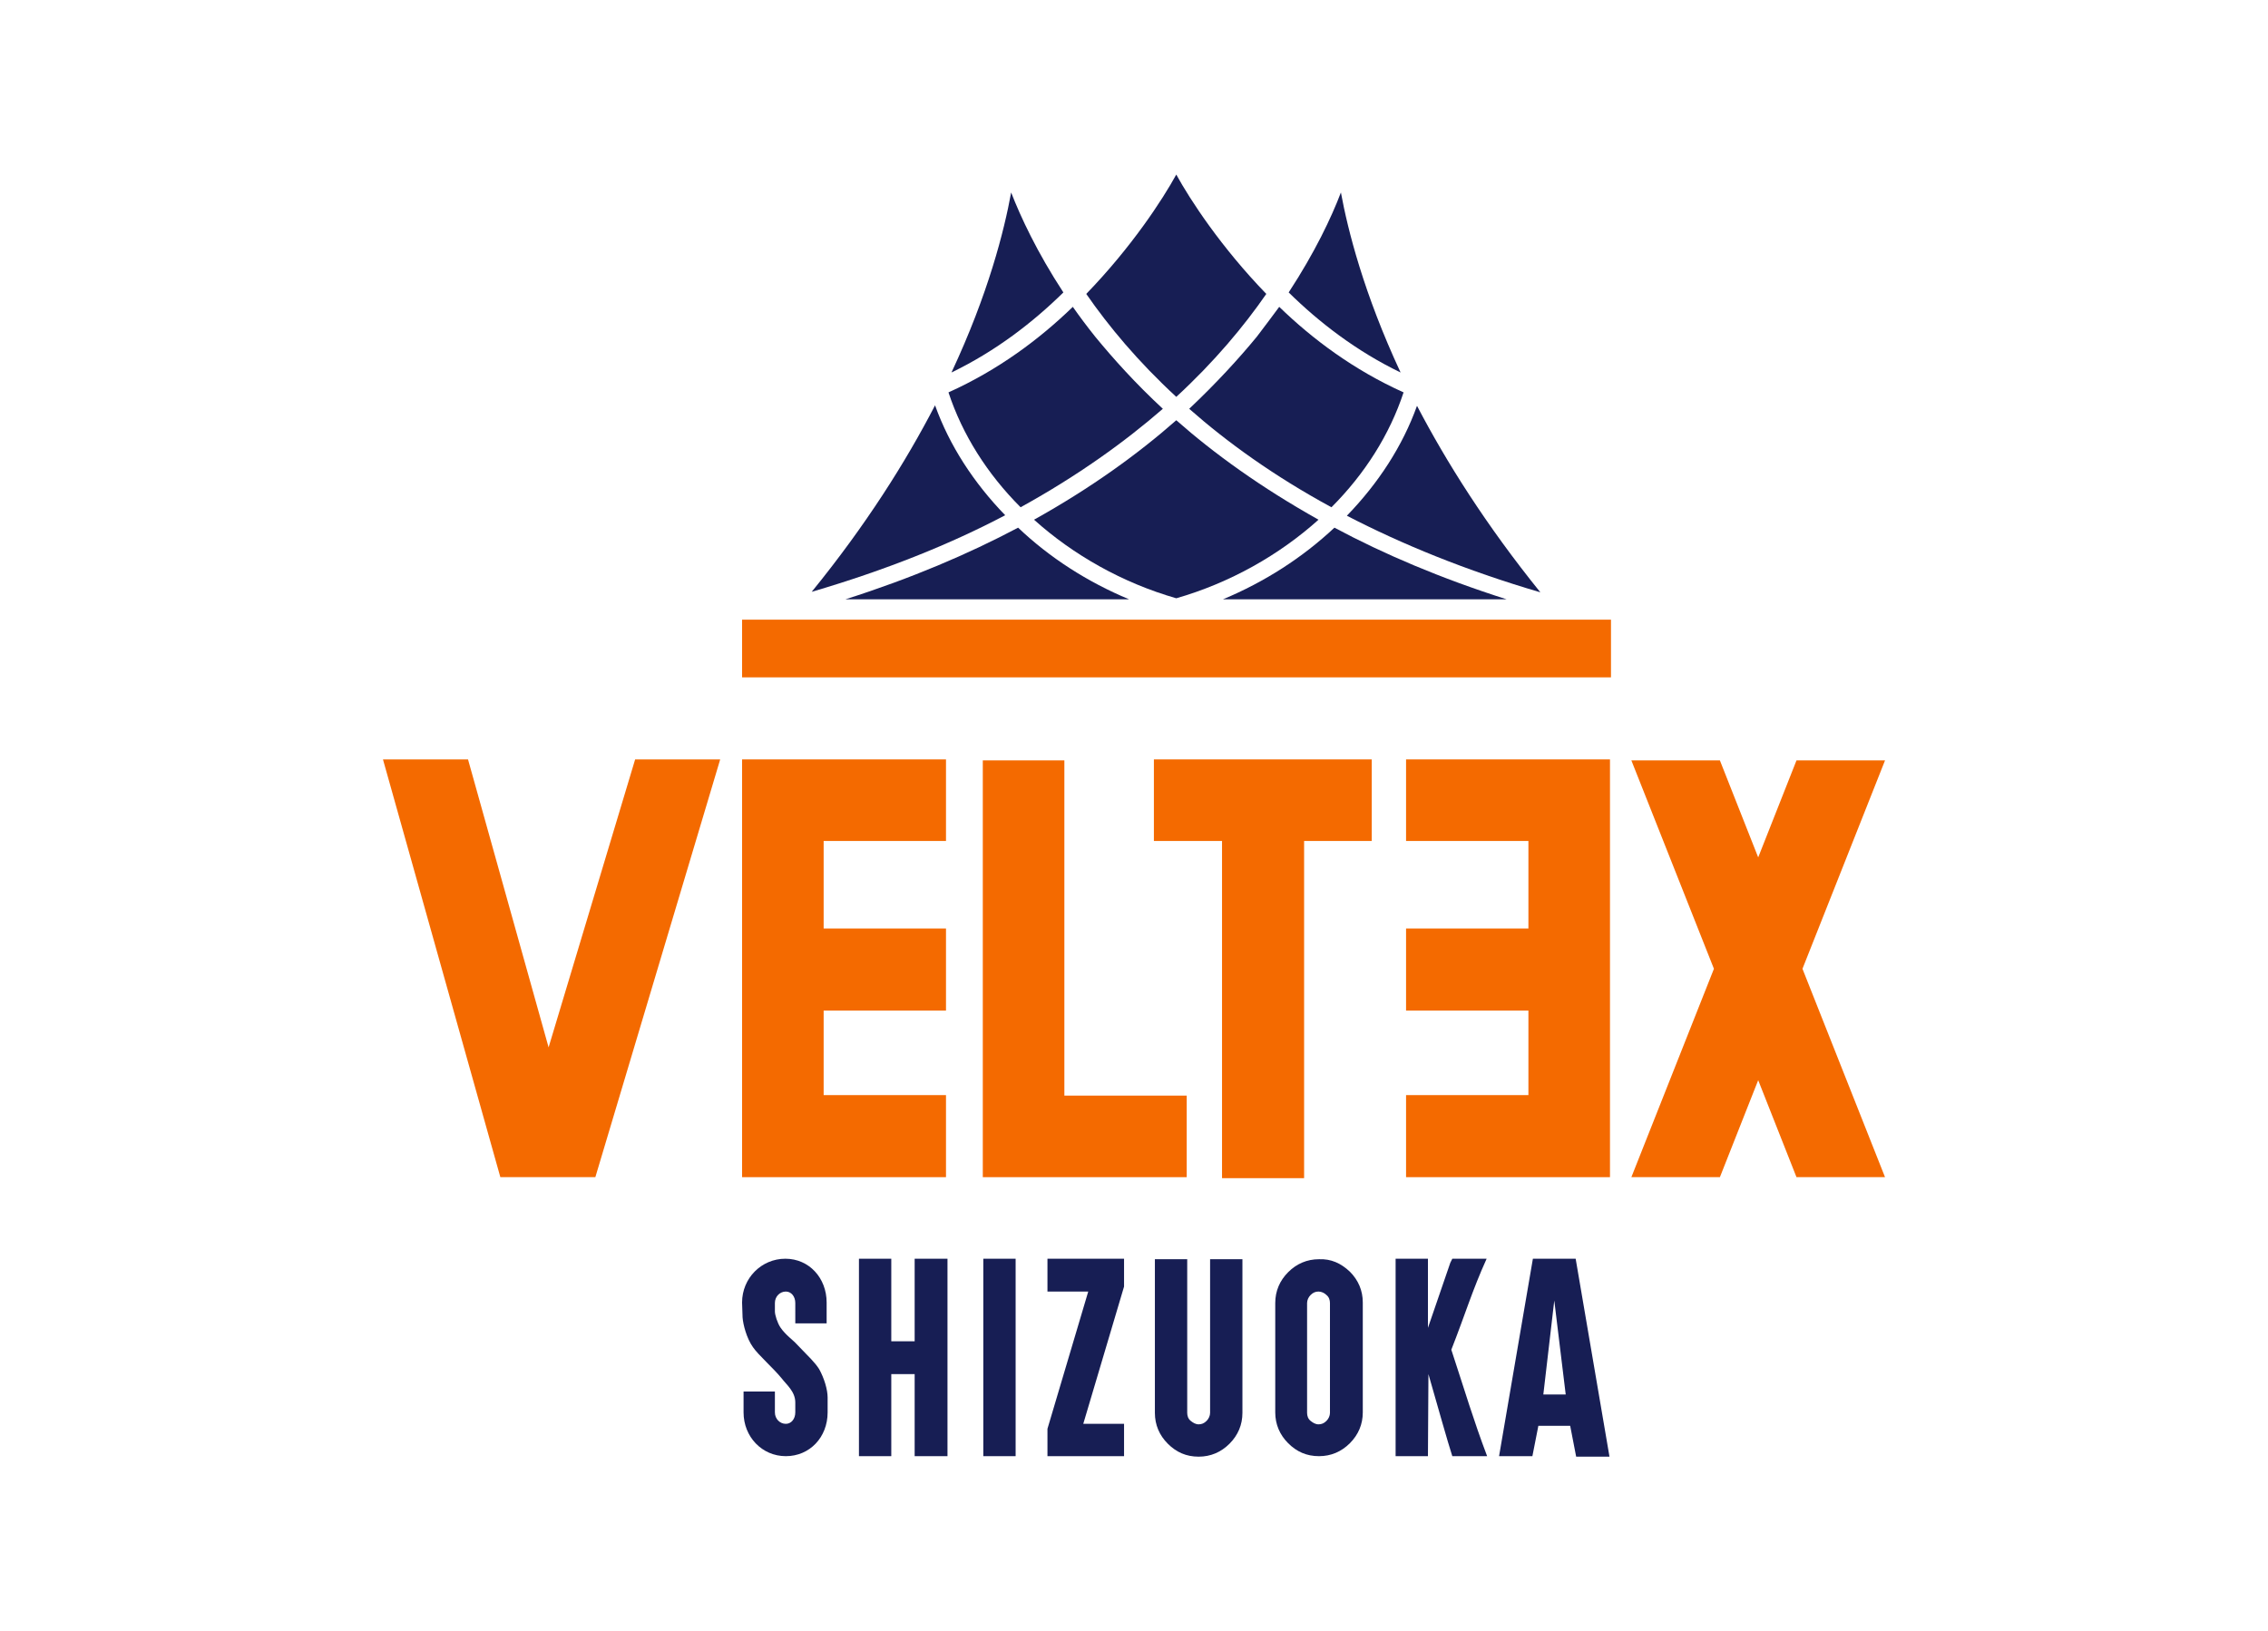 <?xml version="1.0" encoding="utf-8"?>
<!-- Generator: Adobe Illustrator 27.6.1, SVG Export Plug-In . SVG Version: 6.00 Build 0)  -->
<svg version="1.1" id="レイヤー_1" xmlns="http://www.w3.org/2000/svg" xmlns:xlink="http://www.w3.org/1999/xlink" x="0px"
	 y="0px" viewBox="0 0 456 328" style="enable-background:new 0 0 456 328;" xml:space="preserve">
<style type="text/css">
	.st0{fill:#171E54;}
	.st1{fill:#F46A00;}
</style>
<g>
	<g>
		<path class="st0" d="M158,292.8c-4.8,0-8.5-3.9-8.5-8.8v-4.2h6.3v4.2c0,1.3,1,2.3,2.2,2.3c1.1,0,1.9-1,1.9-2.3V282
			c0-2.2-1.8-3.6-2.7-4.8c-1.8-2.2-4.7-4.7-5.8-6.3c-1.3-1.8-2-4.6-2.1-6l-0.1-3c0-4.9,3.9-8.8,8.7-8.8c4.8,0,8.3,3.9,8.3,8.8v4.2
			h-6.3V262c0-1.3-0.8-2.3-1.9-2.3c-1.2,0-2.2,1-2.2,2.3v1.7c0,0.7,0.5,2.3,1.1,3.2c1,1.5,2.6,2.6,3.3,3.4c2.6,2.7,3.6,3.6,4.5,5
			c1,1.8,1.7,4.1,1.7,5.7l0,3C166.4,289,162.8,292.8,158,292.8"/>
		<polygon class="st0" points="177.8,253.1 179.2,253.1 179.2,254.6 179.2,269.7 183.9,269.7 183.9,254.6 183.9,253.1 185.4,253.1 
			189.1,253.1 190.5,253.1 190.5,254.6 190.5,291.4 190.5,292.8 189.1,292.8 185.4,292.8 183.9,292.8 183.9,291.4 183.9,276.3 
			179.2,276.3 179.2,291.4 179.2,292.8 177.8,292.8 174.1,292.8 172.7,292.8 172.7,291.4 172.7,254.6 172.7,253.1 174.1,253.1 		"/>
		<polygon class="st0" points="202.8,253.1 204.2,253.1 204.2,254.6 204.2,291.4 204.2,292.8 202.8,292.8 199.1,292.8 197.7,292.8 
			197.7,291.4 197.7,254.6 197.7,253.1 199.1,253.1 		"/>
		<polygon class="st0" points="224.6,253.1 226,253.1 226,254.6 226,258.3 226,258.7 217.8,286.3 224.6,286.3 226,286.3 226,287.7 
			226,291.4 226,292.8 224.6,292.8 212,292.8 210.6,292.8 210.6,291.4 210.6,287.7 210.6,287.3 218.8,259.7 212,259.7 210.6,259.7 
			210.6,258.2 210.6,254.6 210.6,253.1 212,253.1 		"/>
		<path class="st0" d="M249.8,284.1c0,2.4-0.9,4.5-2.6,6.2c-1.7,1.7-3.8,2.6-6.2,2.6c-2.5,0-4.5-0.9-6.2-2.6
			c-1.7-1.7-2.6-3.8-2.6-6.2v-29.5v-1.4h1.4h3.7h1.4v1.4v29.5c0,0.6,0.2,1.2,0.7,1.6c0.5,0.4,1,0.7,1.6,0.7c0.6,0,1.1-0.2,1.6-0.7
			c0.4-0.4,0.7-1,0.7-1.6v-29.5v-1.4h1.4h3.7h1.4v1.4V284.1z"/>
		<path class="st0" d="M271.4,255.7c1.7,1.7,2.6,3.8,2.6,6.2v22.1c0,2.4-0.9,4.5-2.6,6.2c-1.7,1.7-3.8,2.6-6.2,2.6
			c-2.5,0-4.5-0.9-6.2-2.6c-1.7-1.7-2.6-3.8-2.6-6.2V262c0-2.4,0.9-4.5,2.6-6.2c1.7-1.7,3.8-2.6,6.2-2.6
			C267.6,253.1,269.6,254,271.4,255.7 M263.5,260.4c-0.4,0.4-0.7,1-0.7,1.6v22.1c0,0.6,0.2,1.2,0.7,1.6c0.5,0.4,1,0.7,1.6,0.7
			c0.6,0,1.1-0.2,1.6-0.7c0.4-0.4,0.7-1,0.7-1.6V262c0-0.6-0.2-1.2-0.7-1.6c-0.4-0.4-1-0.7-1.6-0.7
			C264.5,259.7,264,259.9,263.5,260.4"/>
		<path class="st0" d="M287.1,253.1v13.9l4.5-13.1l0.4-0.8h6.9c-2.9,6.4-4.2,10.9-7.1,18.3c2.8,8.5,4.4,14,7.2,21.4h-7
			c-1-3.1-2.7-9.2-4.8-16.5c0,3.8-0.1,12.6-0.1,16.5h-6.5v-39.7H287.1z"/>
		<path class="st0" d="M309.3,286.7c-0.4,2.1-0.8,4.1-1.2,6.1h-6.7l6.8-39.7h8.6l6.8,39.8h-6.7c-0.4-2.1-0.8-4.1-1.2-6.2H309.3z
			 M312.5,261.5l-2.2,18.9h4.5L312.5,261.5z"/>
		<path class="st0" d="M245.9,120.5h54.8h2.2c-13.2-4.2-24.7-9.1-34.6-14.4C261.9,112.1,254.3,117,245.9,120.5"/>
		<path class="st0" d="M309.7,119.1c-10.9-13.5-18.9-26.2-24.8-37.5c-2.9,8.1-7.8,15.6-14.1,22.1
			C281.8,109.4,294.7,114.7,309.7,119.1"/>
		<path class="st0" d="M239.1,82.2c7.6,6.7,17,13.5,28.6,19.8c6.7-6.7,11.7-14.6,14.5-23.1c-10-4.5-18.3-10.7-25-17.2
			c-1.4,1.9-2.9,3.9-4.5,6C249,72.2,244.5,77.1,239.1,82.2"/>
		<path class="st0" d="M269.6,38.7c-1.9,5-5.2,12-10.5,20.1c6.1,6,13.6,11.8,22.5,16.1C274.2,59,271,46.3,269.6,38.7"/>
		<path class="st0" d="M236.5,84.5c-7.6,6.7-17.1,13.6-28.6,20c7.9,7.1,17.8,12.7,28.6,15.8c10.8-3.1,20.7-8.7,28.6-15.8
			C253.5,98,244.1,91.2,236.5,84.5"/>
		<path class="st0" d="M170,120.5h2.2H227c-8.4-3.5-16-8.4-22.3-14.4C194.7,111.4,183.2,116.3,170,120.5"/>
		<path class="st0" d="M188,81.5c-5.9,11.4-13.9,24.1-24.8,37.5c15-4.4,27.9-9.6,38.9-15.4C195.8,97.1,190.9,89.6,188,81.5"/>
		<path class="st0" d="M203.3,38.7c-1.4,7.7-4.6,20.4-12,36.2c8.9-4.3,16.4-10.1,22.5-16.1C208.5,50.7,205.2,43.6,203.3,38.7"/>
		<path class="st0" d="M236.5,79.8c7.7-7.1,13.6-14.2,18.1-20.7c-9.1-9.4-15.3-18.9-18.1-24c-2.8,5.1-9,14.6-18.1,24
			C222.9,65.6,228.8,72.7,236.5,79.8"/>
		<path class="st0" d="M233.8,82.2c-5.5-5.1-9.9-10-13.6-14.5c-1.6-2-3.1-4-4.5-6c-6.7,6.5-15,12.7-25,17.2
			c2.8,8.5,7.8,16.4,14.5,23.1C216.8,95.6,226.2,88.8,233.8,82.2"/>
	</g>
	<g>
		<rect x="149.2" y="124.6" class="st1" width="174.7" height="11.6"/>
		<g>
			<polygon class="st1" points="110.3,210.6 94.1,152.7 77,152.7 100.6,236.7 102.5,236.7 117.7,236.7 119.7,236.7 144.8,152.7 
				127.7,152.7 			"/>
			<polygon class="st1" points="149.2,236.7 190.2,236.7 190.2,220.2 165.6,220.2 165.6,203.2 190.2,203.2 190.2,186.7 165.6,186.7 
				165.6,169.1 190.2,169.1 190.2,152.7 149.2,152.7 			"/>
			<polygon class="st1" points="282.7,169.1 307.3,169.1 307.3,186.7 282.7,186.7 282.7,203.2 307.3,203.2 307.3,220.2 282.7,220.2 
				282.7,236.7 323.7,236.7 323.7,152.7 282.7,152.7 			"/>
			<polygon class="st1" points="214,152.9 197.6,152.9 197.6,236.7 238.6,236.7 238.6,220.3 214,220.3 			"/>
			<polygon class="st1" points="232,169.1 245.7,169.1 245.7,236.9 262.2,236.9 262.2,169.1 275.8,169.1 275.8,152.7 232,152.7 			
				"/>
			<polygon class="st1" points="379,152.9 361.2,152.9 353.5,172.4 345.8,152.9 328,152.9 344.6,194.8 328,236.7 345.8,236.7 
				353.5,217.2 361.2,236.7 379,236.7 362.4,194.8 			"/>
		</g>
	</g>
</g>
</svg>
